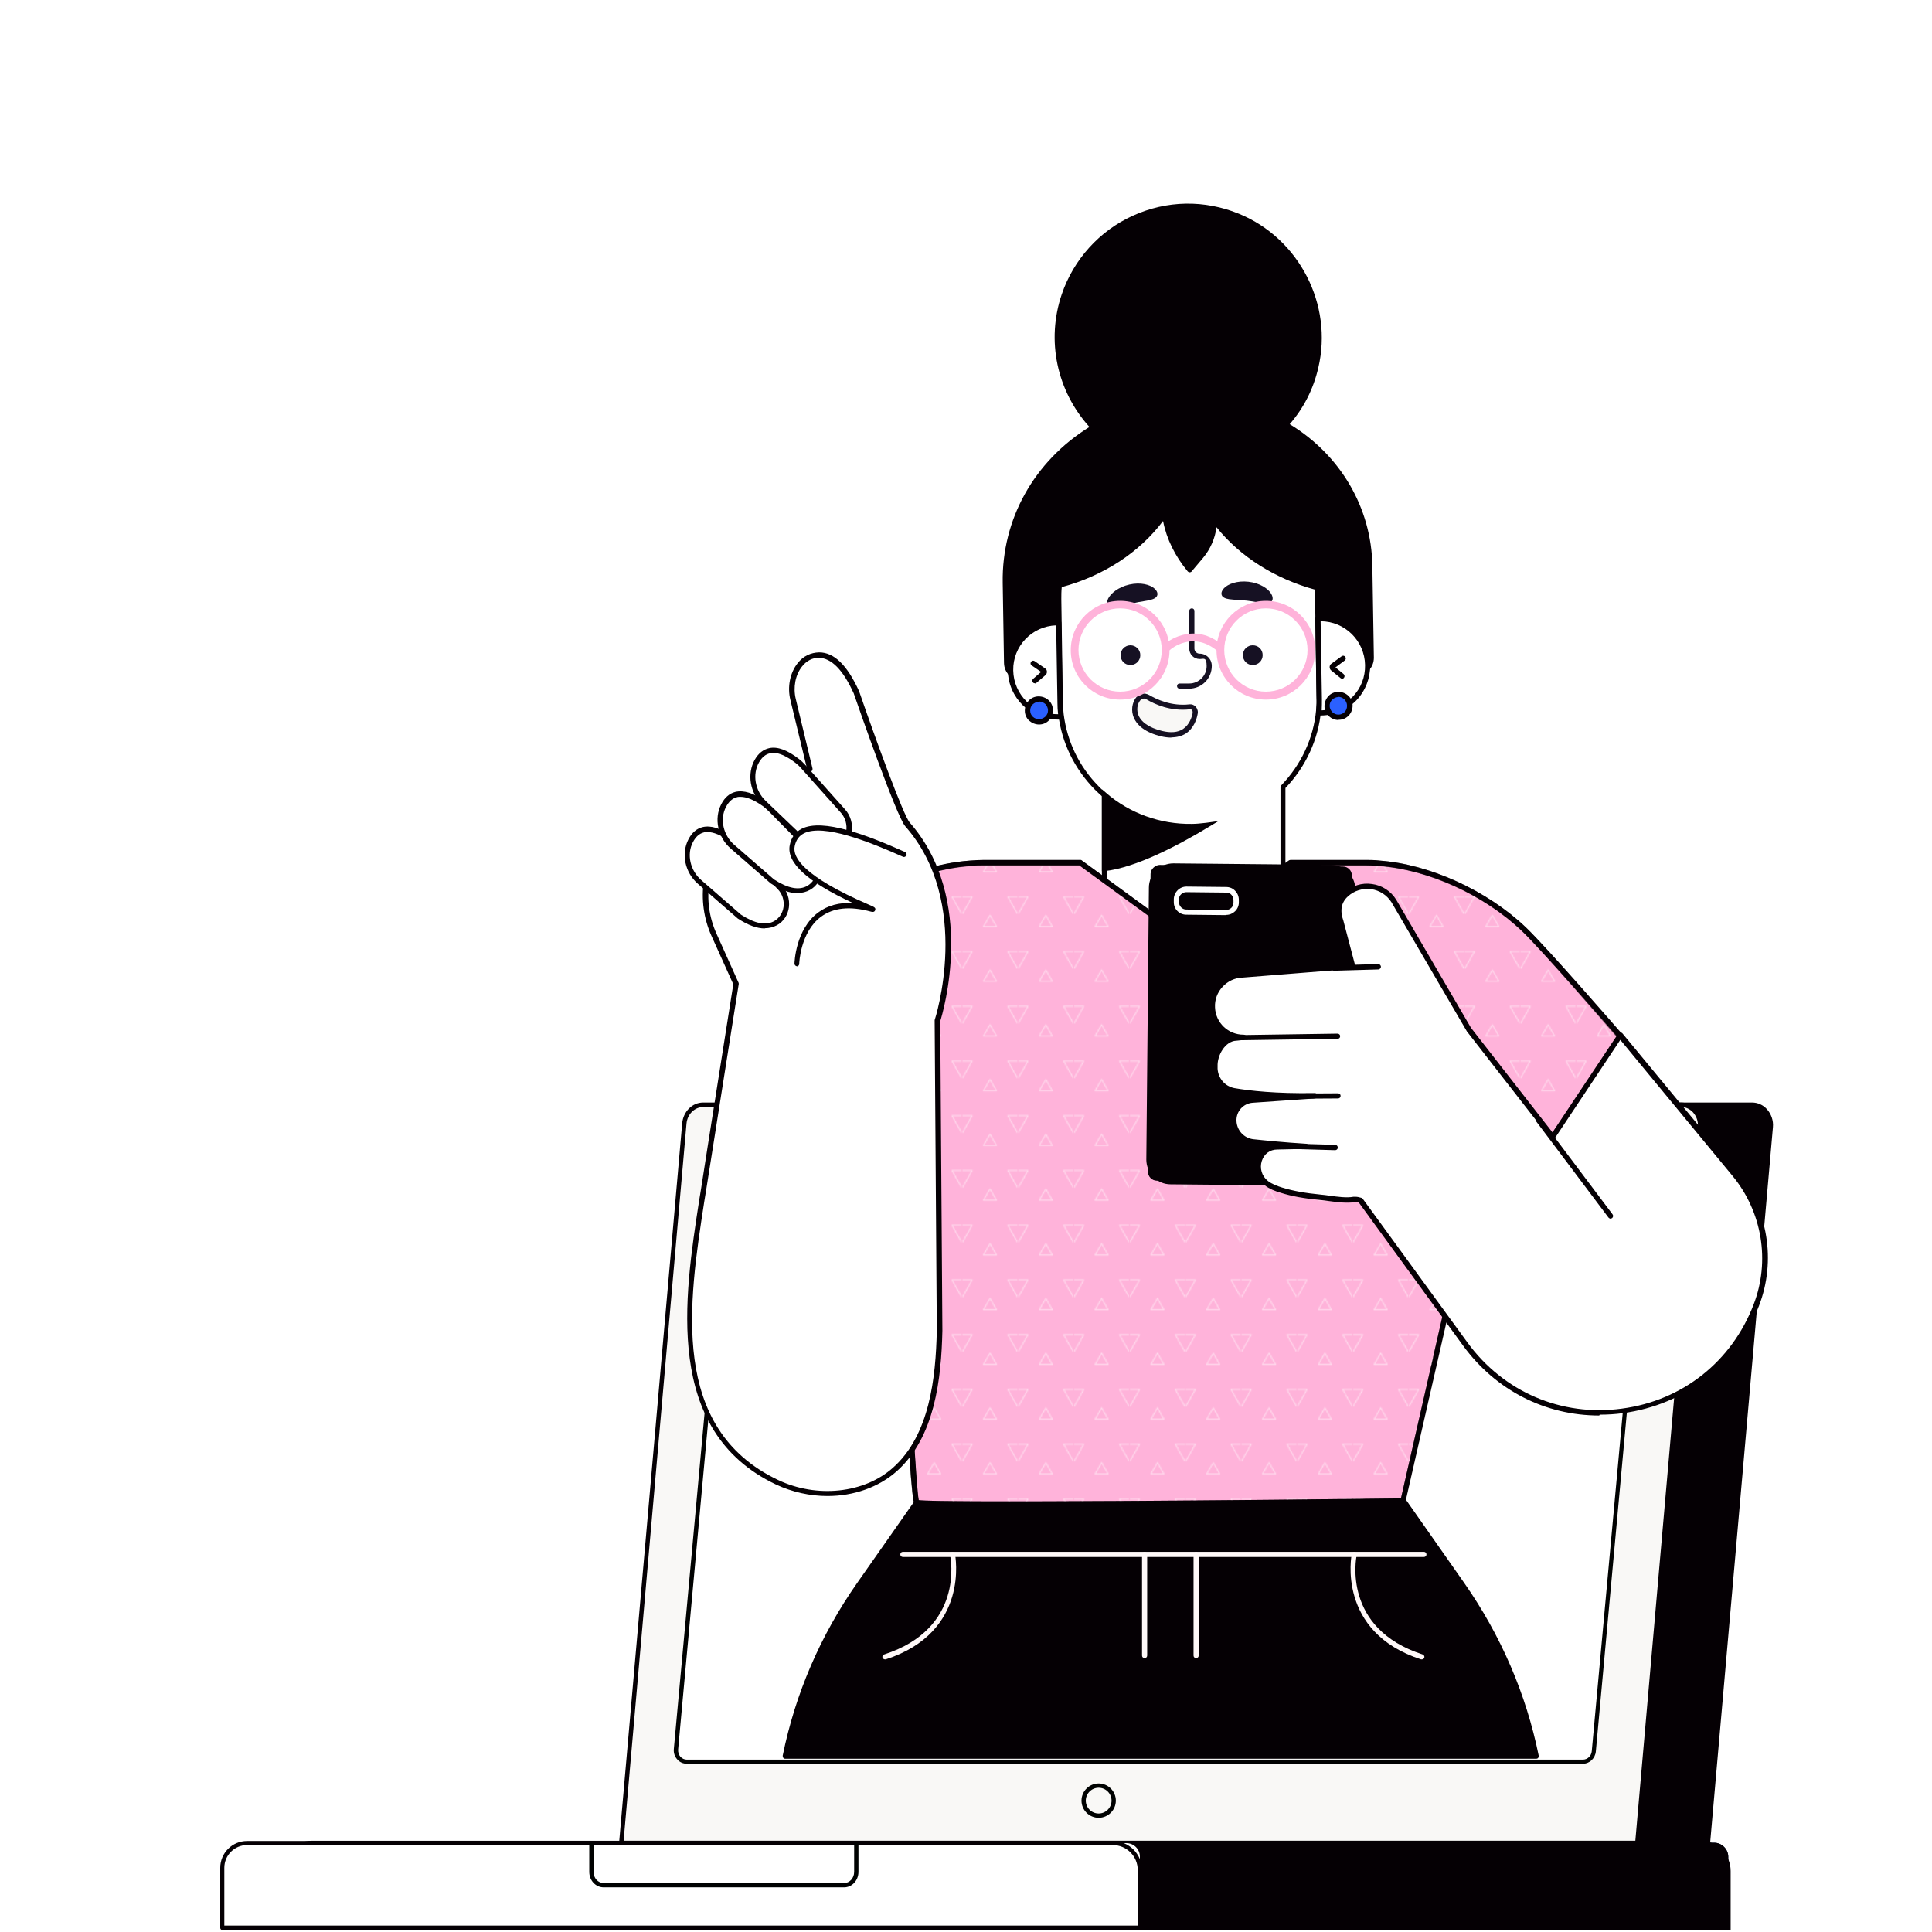 <svg xmlns="http://www.w3.org/2000/svg" xmlns:xlink="http://www.w3.org/1999/xlink" id="OBJECTS" viewBox="0 0 900 900"><defs><style>      .st0 {        fill: #ffb3da;      }      .st1 {        fill: #fff;      }      .st2 {        fill: url(#Unnamed_Pattern_3);      }      .st3 {        fill: #f9c7ef;      }      .st4, .st5 {        fill: none;      }      .st6 {        fill: #f9f8f6;      }      .st7 {        opacity: .5;      }      .st8 {        fill: #fff8f8;      }      .st9 {        fill: #161123;      }      .st10 {        fill: #050004;      }      .st5 {        stroke: #fff;        stroke-linecap: round;        stroke-linejoin: round;      }      .st11 {        fill: #000201;      }      .st12 {        fill: #2b60ff;      }      .st13 {        fill: #243762;      }      .st14 {        fill: #4458ea;      }      .st15 {        fill: #6aede3;      }    </style><pattern id="Unnamed_Pattern_3" data-name="Unnamed Pattern 3" x="0" y="0" width="51.1" height="50.8" patternTransform="translate(-5427.6 -3608.7) scale(.5)" patternUnits="userSpaceOnUse" viewBox="0 0 51.1 50.8"><g><rect class="st4" y="0" width="51.1" height="50.8"></rect><polygon class="st5" points="51.1 45.9 60 45.9 55.6 53.7 51.1 61.4 46.6 53.7 42.2 45.9 51.1 45.9"></polygon><polygon class="st5" points="0 45.9 8.9 45.9 4.5 53.7 0 61.4 -4.5 53.7 -8.9 45.9 0 45.9"></polygon><polygon class="st5" points="51.1 -4.9 60 -4.9 55.6 2.8 51.1 10.6 46.6 2.8 42.2 -4.9 51.1 -4.9"></polygon><g><polygon class="st5" points="0 -4.9 8.9 -4.9 4.5 2.8 0 10.6 -4.5 2.8 -8.9 -4.9 0 -4.9"></polygon><polygon class="st5" points="25.6 22.6 19.5 22.6 22.5 17.4 25.6 12.1 28.6 17.4 31.6 22.6 25.6 22.6"></polygon></g></g></pattern></defs><g><g><g><path class="st10" d="M825,525.1v.4s-30.8,350.5-30.8,350.5l-480.4,8.6,38-361.4c.4-4.9,4.2-8.6,8.8-8.6h455.6c5.2,0,9.2,4.9,8.8,10.5Z"></path><path class="st10" d="M350.9,523.2c.5-5.4,4.7-9.6,9.7-9.6h455.6c2.6,0,5.1,1.1,6.9,3.1,2,2.2,3.1,5.3,2.8,8.4l-30.8,351v.9c0,0-481.3,8.6-481.3,8.6h-1.1s38.2-362.5,38.2-362.5ZM823.9,525.5v-.4c.3-2.6-.6-5.1-2.2-6.9-1.5-1.6-3.4-2.5-5.5-2.5h-455.6c-4,0-7.4,3.3-7.8,7.8l-37.9,360.3,478.4-8.6,30.7-349.7Z"></path></g><g><path class="st6" d="M791.9,525.1v.4s-29.2,332.9-29.2,332.9h-473.3l29.4-335.2c.4-4.9,4.2-8.6,8.8-8.6h455.6c5.2,0,9.2,4.9,8.8,10.5Z"></path><path class="st10" d="M288.7,859.2c-.2-.2-.3-.5-.3-.8l29.4-335.2c.5-5.4,4.7-9.6,9.7-9.6h455.6c2.6,0,5.1,1.1,6.9,3.1,2,2.2,3.1,5.3,2.8,8.4,0,0,0,0,0,0l-29.2,333.3c0,.5-.5.9-1,.9h-473.3c-.3,0-.5-.1-.7-.3ZM790.9,525.5v-.4c.3-2.6-.6-5.1-2.2-6.9-1.5-1.6-3.4-2.5-5.5-2.5h-455.6c-4,0-7.4,3.3-7.8,7.7l-29.3,334.1h471.3l29.1-332Z"></path></g><g><path class="st1" d="M737.4,820.6h-417.5c-3,0-5.3-2.7-5-5.8l24.8-270.9c.2-2.7,2.4-4.8,5-4.8h417.5c3,0,5.3,2.7,5,5.8l-24.8,270.9c-.2,2.7-2.4,4.8-5,4.8Z"></path><path class="st11" d="M315.5,819.6c-1.2-1.3-1.8-3.1-1.6-4.9l24.8-270.9c.3-3.2,2.9-5.7,6-5.7h417.5c1.7,0,3.3.7,4.4,2,1.2,1.3,1.8,3.1,1.6,4.9l-24.8,270.9c-.3,3.2-2.9,5.7-6,5.7h-417.5c-1.7,0-3.3-.7-4.4-2ZM344.8,540.2c-2.1,0-3.9,1.7-4.1,3.9l-24.8,270.9c-.1,1.2.3,2.5,1.1,3.4.8.8,1.8,1.3,2.9,1.3h417.5c2.1,0,3.9-1.7,4.1-3.9l24.8-270.9c.1-1.2-.3-2.5-1.1-3.4-.8-.8-1.8-1.3-2.9-1.3h-417.5Z"></path></g><g><path class="st14" d="M337.5,567.6l427.8,1.2,2.4-24.2c.3-2.8-2.2-5.2-5.4-5.1l-414.5-.3c-7.3-.3-8.2,2.8-8.3,6.9l-1.9,21.7Z"></path><path class="st10" d="M765.3,569.8l-427.8-1.2c-.3,0-.5-.1-.7-.3-.2-.2-.3-.5-.3-.8l1.9-21.6c0-2.2.3-4.4,1.9-6,1.5-1.4,3.9-2,7.4-1.9l414.5.3h0c1.9,0,3.7.8,5,2.1,1.1,1.2,1.6,2.6,1.4,4.1l-2.4,24.2c0,.5-.5.9-1,.9h0ZM762.3,540.4l-414.6-.3c-2.9-.1-4.9.3-6,1.3-1,1-1.3,2.5-1.3,4.6l-1.8,20.6,425.8,1.2,2.3-23.3c0-.9-.2-1.8-.9-2.6-.8-.9-2.1-1.5-3.5-1.5h0Z"></path></g><path class="st11" d="M503.8,838.8c0-4.4,3.6-8,8-8s8,3.6,8,8-3.6,8-8,8-8-3.6-8-8ZM505.8,838.8c0,3.3,2.7,6,6,6s6-2.7,6-6-2.7-6-6-6-6,2.7-6,6Z"></path></g><g><path class="st13" d="M133.1,858.5h672.1v33.4c0,3.3-2.7,6.1-6.1,6.1H139.7c-3.6,0-6.6-3-6.6-6.6v-32.8h0Z" transform="translate(938.2 1756.4) rotate(180)"></path><g><path class="st10" d="M133.1,858.5h672.1v33.4c0,3.3-2.7,6.1-6.1,6.1H139.7c-3.6,0-6.6-3-6.6-6.6v-32.8h0Z" transform="translate(938.2 1756.4) rotate(180)"></path><path class="st10" d="M132.1,870.5c0-7.2,5.8-13,13-13h647c7.8,0,14.1,6.3,14.1,14.1v27.4H132.1v-28.4ZM804.2,871.6c0-6.7-5.4-12.1-12.1-12.1H145.1c-6.1,0-11,4.9-11,11v26.4h670.1v-25.4Z"></path></g><g><path class="st1" d="M103.6,858.5h427.5v33.6c0,3.2-2.6,5.8-5.8,5.8H109.9c-3.5,0-6.3-2.8-6.3-6.3v-33.1h0Z" transform="translate(634.6 1756.5) rotate(180)"></path><path class="st10" d="M102.6,898v-27.9c0-6.9,5.6-12.5,12.5-12.5h403.3c7.5,0,13.6,6.1,13.6,13.6v26.9c0,.5-.4,1-1,1H103.6c-.5,0-1-.4-1-1ZM530,871.1c0-6.4-5.2-11.6-11.6-11.6H115.1c-5.8,0-10.6,4.7-10.6,10.6v26.9h425.5v-25.9Z"></path></g><path class="st11" d="M281.2,879.2h112c3.7,0,6.7-3.2,6.7-7.2v-13.5h-2v13.5c0,2.9-2.1,5.2-4.7,5.2h-112c-2.6,0-4.7-2.3-4.7-5.2v-13.5h-2v13.5c0,4,3,7.2,6.7,7.2Z"></path></g></g><g><g><g><path class="st10" d="M638.2,263.5c-.4-27.9-16-52.2-39.2-65.7,6.6-7.3,11.5-16.4,14-26.8,6.9-28.9-8.6-59.1-36.1-70.4-32.9-13.5-69.8,3.7-81,36.8-7.5,22.2-1.5,45.8,13.6,61.7-25.1,15-41.6,41.9-41.1,72.4l.6,37.4c0,3.9,3.2,6.9,7.1,6.9l155.9-2.4c3.9,0,6.9-3.2,6.9-7.1l-.7-42.8Z"></path><path class="st10" d="M475.9,317c-4.5,0-8.1-3.6-8.2-8.1l-.6-37.4c-.5-29.6,14.6-56.6,40.4-72.6-15.2-16.8-20.2-40.3-12.9-61.8,5.5-16.2,17.6-29.6,33.1-36.6,15.8-7.2,33.4-7.5,49.5-.9,28,11.5,43.9,42.3,36.9,71.8-2.3,9.9-6.8,18.7-13.3,26.2,23.7,14.4,38.1,39,38.5,66l.7,42.8c0,2.2-.8,4.3-2.3,5.8-1.5,1.6-3.6,2.5-5.8,2.5l-155.9,2.4s0,0-.1,0ZM553.6,97.2c-8.4,0-16.8,1.8-24.7,5.4-15.2,6.9-26.5,19.4-31.8,35.2-7.2,21.1-2,44.3,13.4,60.4.3.3.4.6.3,1s-.3.7-.6.9c-25.8,15.5-41,42.1-40.5,71.3l.6,37.4c0,3.2,2.6,5.6,5.9,5.7l155.9-2.4c1.5,0,3-.6,4.1-1.8,1.1-1.1,1.7-2.6,1.6-4.1l-.7-42.8c-.4-26.6-14.8-50.8-38.5-64.7-.3-.2-.5-.5-.6-.9,0-.4,0-.7.3-1,6.7-7.5,11.4-16.3,13.7-26.3,6.7-28.3-8.5-57.9-35.4-69-7.4-3-15.1-4.6-22.8-4.6Z"></path></g><g><g><g><path class="st1" d="M614.5,324.5l-.6-37.1-.2-10.4c0-1.2,0-2.3-.2-3.4-20.4-5.4-37.2-16.8-48-31.4-.2,6.1-2.2,11.9-6.2,16.6l-5.4,6.4c-6.6-7.9-10.5-17-11.8-25.8-10.6,15.4-27.9,27.4-49,32.9-.2,2.2-.3,4.4-.3,6.6l.2,10.4.6,37.1c0,2.1.2,4.2.4,6.3,1.6,13.3,7.7,25.2,16.6,34.3,1.2,1.2,2.4,2.3,3.6,3.4v85.3h83.2v-88.9c9.2-9.5,15.3-22,16.6-35.9.2-2.1.3-4.2.3-6.3Z"></path><path class="st10" d="M597.7,456.8h-83.2c-.7,0-1.2-.5-1.2-1.2v-84.7c-1.2-1.1-2.3-2.1-3.3-3.1-9.5-9.7-15.4-21.8-17-35-.3-2.2-.4-4.4-.5-6.5l-.7-47.4c0-2.2,0-4.4.3-6.7,0-.5.4-.9.9-1.1,20.5-5.4,37.6-16.9,48.3-32.4.3-.4.8-.6,1.3-.5.5.1.9.5.9,1,1.2,8.5,4.8,16.8,10.6,24.1l4.4-5.3c3.6-4.3,5.7-9.8,5.9-15.9,0-.5.4-1,.9-1.1.5-.2,1,0,1.3.4,10.8,14.7,27.6,25.7,47.3,31,.5.1.9.6.9,1.1,0,1.2.1,2.3.2,3.5l.7,47.4c0,2.1,0,4.3-.3,6.5-1.2,13.5-7.1,26.3-16.6,36.2v88.4c0,.7-.5,1.2-1.2,1.2ZM515.7,454.4h80.8v-87.7c0-.3.1-.6.3-.8,9.3-9.6,15.1-22,16.3-35.1.2-2.1.3-4.2.2-6.2h0l-.7-47.4c0-.8,0-1.7,0-2.5-18.8-5.2-34.9-15.4-45.9-29.1-.7,5.3-2.9,10.2-6.2,14.2l-5.4,6.4c-.2.3-.6.4-.9.4h0c-.4,0-.7-.2-.9-.4-5.9-7.1-9.9-15.2-11.5-23.5-11,14.6-27.6,25.5-47.2,30.8-.2,1.9-.2,3.8-.2,5.6l.7,47.4c0,2,.2,4.1.4,6.2,1.6,12.7,7.2,24.4,16.3,33.6,1,1.1,2.2,2.1,3.5,3.3.3.2.4.6.4.9v84Z"></path></g><g><g><path class="st1" d="M492.4,290.1h.8s.6,37.5.6,37.5c0,2.2.2,4.3.4,6.4h-1.2c-12.1.2-22.1-9.5-22.3-21.6-.2-12.1,9.5-22.1,21.6-22.3Z"></path><path class="st10" d="M492.7,335.2c-12.6,0-23-10.2-23.2-22.8-.2-12.8,10-23.3,22.8-23.5h.8c.4,0,.6.1.9.3.2.2.4.5.4.9l.6,37.5c0,2,.2,4.1.4,6.3,0,.3,0,.7-.3.9-.2.3-.6.4-.9.4h-1.2c-.1,0-.2,0-.4,0ZM492,291.3c-11.3.4-20.2,9.7-20,21,.2,11.3,9.4,20.4,20.7,20.4h.2c-.2-1.8-.3-3.5-.3-5.2l-.6-36.3Z"></path></g><g><path class="st1" d="M614,288.2h.8c12.1-.2,22.1,9.5,22.3,21.6.2,12.1-9.5,22.1-21.6,22.3h-1.2c.2-2.1.3-4.2.2-6.4l-.6-37.5Z"></path><path class="st10" d="M614.3,333.3c-.3,0-.7-.1-.9-.4-.2-.3-.4-.6-.3-.9.2-2.1.3-4.3.2-6.3l-.6-37.5c0-.7.5-1.2,1.2-1.2h.8c.1,0,.2,0,.4,0,12.6,0,23,10.2,23.2,22.8,0,6.2-2.2,12-6.5,16.5-4.3,4.4-10.1,6.9-16.3,7h-1.2s0,0,0,0ZM615.2,289.4l.6,36.3c0,1.7,0,3.4-.1,5.2,5.5-.1,10.6-2.4,14.4-6.3,3.9-4,5.9-9.2,5.8-14.8-.2-11.3-9.4-20.4-20.7-20.4Z"></path></g><g><path class="st10" d="M514.5,370.4v34.3c14.8-1.6,35.2-12.7,47.5-20.1-2.3.3-4.5.5-6.9.6-15.5.2-29.7-5.4-40.6-14.7Z"></path><path class="st10" d="M513.3,406v-38.3l2,1.7c11,9.5,25.2,14.6,39.8,14.4,2,0,4.1-.2,6.7-.5l5.8-.8-5,3c-13.9,8.4-33.5,18.7-48,20.3h-1.3ZM515.7,372.9v30.3c12.8-1.8,29.6-10.5,40.9-17-.5,0-1,0-1.5,0-14.3.2-28.2-4.5-39.4-13.4Z"></path></g></g><g><path class="st10" d="M625.2,316.1c-.3,0-.5,0-.8-.3l-4.3-3.5c-.5-.4-.7-1-.7-1.6,0-.6.3-1.2.8-1.5l4.8-3.5c.5-.4,1.3-.3,1.7.3.4.5.3,1.3-.3,1.7l-4.3,3.2,3.8,3.1c.5.4.6,1.2.2,1.7-.2.3-.6.5-.9.5Z"></path><path class="st10" d="M482.1,318.3c-.3,0-.7-.1-.9-.4-.4-.5-.4-1.3.1-1.7l3.7-3.2-4.4-3c-.6-.4-.7-1.1-.3-1.7.4-.6,1.1-.7,1.7-.3l4.9,3.4c.5.3.8.9.8,1.5,0,.6-.2,1.2-.7,1.6l-4.2,3.6c-.2.2-.5.3-.8.3ZM485.5,313.3h0,0Z"></path></g><g><path class="st9" d="M531.2,305.2c0,2.5-2,4.6-4.6,4.6s-4.6-2-4.6-4.6,2.1-4.6,4.6-4.6,4.6,2,4.6,4.6Z"></path><path class="st9" d="M588.2,305.2c0,2.5-2,4.6-4.6,4.6s-4.6-2-4.6-4.6,2-4.6,4.6-4.6,4.6,2,4.6,4.6Z"></path><path class="st9" d="M538.2,278.5c-1.3.9-3.2,1.2-5,1.5-1.8.3-3.7.6-5.3,1-1.6.4-3.4.8-5.2,1.3-1.8.5-3.6,1.1-5.2.8-1.5-.3-2.4-1.8-1.3-4.2,1.1-2.3,4.6-5.4,9.9-6.6,5.3-1.2,9.7.1,11.6,1.8,2,1.7,1.8,3.5.5,4.4Z"></path><path class="st9" d="M570.2,278.4c1.4.8,3.3.8,5.2,1,1.9.1,3.7.3,5.4.4,1.6.2,3.5.5,5.3.8,1.8.3,3.7.7,5.2.2,1.5-.4,2.2-2.1.8-4.3-1.3-2.2-5.1-4.9-10.5-5.5-5.4-.6-9.6,1.1-11.4,3-1.8,1.9-1.4,3.7,0,4.4Z"></path><path class="st9" d="M554,320.8h-4.5c-.7,0-1.2-.5-1.2-1.2s.5-1.2,1.2-1.2h4.5c4.5,0,8.1-3.7,8.1-8.1s-1.5-3.3-3.2-3.3c-2.8,0-4.9-2.2-4.9-4.9v-17.5c0-.7.5-1.2,1.2-1.2s1.2.5,1.2,1.2v17.5c0,1.3,1.1,2.4,2.4,2.4,3.2,0,5.7,2.5,5.7,5.7,0,5.9-4.7,10.6-10.6,10.6Z"></path><g><path class="st6" d="M532.1,324.3c-.6.2-1.2.5-1.7,1h0c-1.3,1.5-2.4,4.3-1.4,7.6,1.3,4.1,5.6,7.3,12.1,8.8,12.1,2.9,15-5.5,15.7-9.3.2-.8,0-1.8-.7-2.4-.3-.3-.9-.8-1.7-.7-8.9,1.1-16.1-2.3-19.6-4.5-.9-.5-1.9-.7-2.7-.5Z"></path><path class="st9" d="M545.7,343.6c-1.5,0-3.2-.2-4.9-.6-7-1.7-11.6-5.1-13-9.7-1.1-3.7.2-7,1.7-8.7.6-.7,1.4-1.2,2.3-1.4h0c1.2-.3,2.5,0,3.6.6,3.4,2,10.3,5.3,18.8,4.3,1-.1,2.1.3,2.8,1.1.8.9,1.2,2.2.9,3.4-.4,2.3-1.7,6.6-5.5,9.1-1.9,1.2-4.2,1.8-6.8,1.8ZM532.4,325.5h0c-.4,0-.8.3-1.1.6-1.1,1.2-2,3.6-1.2,6.4,1.1,3.7,5.1,6.5,11.2,8,4.1,1,7.4.7,9.8-.9,3-2,4.1-5.5,4.5-7.5,0-.5,0-1-.4-1.4-.2-.2-.4-.4-.7-.3-9.3,1.1-16.7-2.4-20.4-4.6-.6-.4-1.2-.5-1.8-.3Z"></path></g><path class="st0" d="M589.7,325.9c-12.7,0-23-10.3-23-23s10.3-23,23-23,23,10.3,23,23-10.3,23-23,23ZM589.7,283.4c-10.7,0-19.4,8.7-19.4,19.4s8.7,19.4,19.4,19.4,19.4-8.7,19.4-19.4-8.7-19.4-19.4-19.4Z"></path><path class="st0" d="M567.5,303.1c-.4,0-.8-.1-1.1-.4-11.1-8.7-20.9-.4-21.3,0-.8.7-1.9.6-2.6-.2-.7-.8-.6-1.9.2-2.6.1-.1,12.4-10.7,26,0,.8.6.9,1.8.3,2.6-.4.5-.9.7-1.4.7Z"></path><path class="st0" d="M521.8,325.9c-12.7,0-23-10.3-23-23s10.3-23,23-23,23,10.3,23,23-10.3,23-23,23ZM521.8,283.4c-10.7,0-19.4,8.7-19.4,19.4s8.7,19.4,19.4,19.4,19.4-8.7,19.4-19.4-8.7-19.4-19.4-19.4Z"></path></g></g><g><g><path class="st12" d="M618.2,328.9c0,2.9,2.5,5.3,5.4,5.2,2.9,0,5.3-2.5,5.2-5.4,0-2.9-2.5-5.3-5.4-5.2-2.9,0-5.3,2.5-5.2,5.4Z"></path><path class="st10" d="M623.5,335.4c-1.7,0-3.3-.7-4.5-1.8-1.3-1.2-2-2.8-2-4.6,0-1.7.6-3.4,1.8-4.7,1.2-1.3,2.9-2,4.6-2,1.8,0,3.4.6,4.7,1.8,1.3,1.2,2,2.9,2,4.6,0,3.6-2.8,6.6-6.4,6.6,0,0,0,0-.1,0ZM623.5,324.7s0,0,0,0c-1.1,0-2.1.5-2.9,1.2-.8.8-1.2,1.8-1.2,2.9,0,1.1.5,2.1,1.2,2.9.8.8,1.9,1.2,2.9,1.2,2.3,0,4.1-1.9,4-4.2,0-1.1-.5-2.1-1.2-2.9-.8-.7-1.8-1.2-2.9-1.2Z"></path></g><g><path class="st12" d="M478.7,331.1c0,2.9,2.5,5.3,5.4,5.2,2.9,0,5.3-2.5,5.2-5.4,0-2.9-2.5-5.3-5.4-5.2-2.9,0-5.3,2.5-5.2,5.4Z"></path><path class="st10" d="M484,337.5c-1.7,0-3.3-.7-4.6-1.8-1.3-1.2-2-2.9-2-4.6,0-1.7.6-3.4,1.8-4.7,1.2-1.3,2.9-2,4.6-2,1.7,0,3.4.6,4.7,1.8,1.3,1.2,2,2.9,2,4.6,0,1.7-.6,3.4-1.8,4.7-1.2,1.3-2.9,2-4.6,2,0,0,0,0-.1,0ZM484,326.9s0,0,0,0c-1.1,0-2.1.5-2.9,1.2-.8.8-1.2,1.8-1.2,2.9,0,2.3,1.9,4.1,4.2,4,1.1,0,2.1-.5,2.9-1.2.8-.8,1.2-1.8,1.2-2.9,0-1.1-.5-2.1-1.2-2.9-.8-.7-1.8-1.2-2.9-1.2Z"></path></g></g></g></g><g><g><path class="st10" d="M681.2,738l-14.9-21.2-14.2-20.3-10.2-14.6-100.2-.4-101.9.4-10.2,14.6-14.2,20.3-14.9,21.2c-17.1,24.4-28.7,51.6-34.5,80.1h349.9c-5.8-28.4-17.4-55.7-34.5-80.1Z"></path><path class="st10" d="M715.7,819.3h-349.9c-.4,0-.7-.2-.9-.4-.2-.3-.3-.7-.3-1,5.9-29,17.6-56.1,34.7-80.5l39.3-56.1c.2-.3.6-.5,1-.5l101.9-.4,100.3.4c.4,0,.8.2,1,.5l39.3,56.1c17.1,24.5,28.8,51.6,34.7,80.5,0,.4,0,.7-.3,1-.2.3-.6.4-.9.4ZM367.4,816.9h346.9c-5.9-28.1-17.3-54.4-34-78.1h0l-39-55.6-99.6-.4-101.3.4-39,55.6c-16.7,23.8-28.1,50.1-34,78.1Z"></path></g><g><path class="st8" d="M663.3,725.3h-242.7c-.7,0-1.2-.5-1.2-1.2s.5-1.2,1.2-1.2h242.7c.7,0,1.2.5,1.2,1.2s-.5,1.2-1.2,1.2Z"></path><path class="st8" d="M533.2,772.4c-.7,0-1.2-.5-1.2-1.2v-47c0-.7.5-1.2,1.2-1.2s1.2.5,1.2,1.2v47c0,.7-.5,1.2-1.2,1.2Z"></path><path class="st8" d="M557.2,772.4c-.7,0-1.2-.5-1.2-1.2v-47c0-.7.5-1.2,1.2-1.2s1.2.5,1.2,1.2v47c0,.7-.5,1.2-1.2,1.2Z"></path><path class="st8" d="M412.3,773c-.5,0-1-.3-1.2-.8-.2-.6.1-1.3.8-1.5,37.4-12.1,31-44.8,30.7-46.2-.1-.7.3-1.3.9-1.4.7-.1,1.3.3,1.4.9,0,.4,7.2,36.2-32.3,49-.1,0-.3,0-.4,0Z"></path><path class="st8" d="M662.4,773c-.1,0-.2,0-.4,0-39.5-12.8-32.4-48.7-32.3-49,.1-.7.8-1.1,1.4-.9.7.1,1.1.8.9,1.4-.3,1.4-6.7,34.1,30.7,46.2.6.2,1,.9.8,1.5-.2.5-.6.8-1.2.8Z"></path></g></g><g><g><path class="st0" d="M420.7,600.4c-3.4-5.9-8.3-14.3-11.8-20.2l-68.1-57.7,39.7-74.1c14.3-26.7,41.3-44,71.5-46.2,2.2-.2,4.4-.3,6.6-.3h44.7l47.7,34.8,50.3-34.8h34.8c2.2,0,4.4,0,6.6.3,24,1.8,50.1,14.4,67.2,30.7,10.3,9.8,45.3,50.2,45.3,50.2l-78.5,115.1-23,101.1s-223.6,2.6-226.8.5c-1.5-1-6.2-99.3-6.2-99.3Z"></path><path class="st10" d="M478.4,701.8c-29.7,0-51.1-.3-52.2-1-.7-.4-2-1.3-6.8-100l-11.5-19.8-67.9-57.6c-.4-.4-.6-1-.3-1.5l39.7-74.1c14.5-27.1,41.6-44.6,72.4-46.9,2.4-.2,4.6-.3,6.7-.3h44.7c.3,0,.5,0,.7.2l47,34.3,49.6-34.3c.2-.1.4-.2.7-.2h34.8c2.1,0,4.3,0,6.7.3,23.3,1.7,50,13.9,68,31,10.3,9.8,45.1,49.9,45.4,50.3.4.4.4,1,0,1.5l-78.4,114.9-23,100.8c-.1.5-.6.9-1.2.9-34.3.4-119.4,1.3-175.3,1.3ZM427.8,698.8c9.1,1.4,163.9,0,224.8-.8l22.8-100.1c0-.1,0-.3.2-.4l78-114.3c-4.7-5.4-35.2-40.5-44.6-49.5-17.6-16.8-43.7-28.7-66.5-30.3-2.3-.2-4.5-.3-6.5-.3h-34.4l-50,34.6c-.4.3-1,.3-1.4,0l-47.4-34.6h-44.3c-2.1,0-4.2,0-6.5.3-30,2.2-56.4,19.3-70.5,45.6l-39.2,73.3,67.4,57.1c.1,0,.2.2.3.3l11.8,20.2c0,.2.2.4.2.6,1.8,36.9,4.8,92.5,6,98.4Z"></path></g><g class="st7"><path class="st2" d="M420.7,600.4c-3.4-5.9-8.3-14.3-11.8-20.2l-68.1-57.7,39.7-74.1c14.3-26.7,41.3-44,71.5-46.2,2.2-.2,4.4-.3,6.6-.3h44.7l47.7,34.8,50.3-34.8h34.8c2.2,0,4.4,0,6.6.3,24,1.8,50.1,14.4,67.2,30.7,10.3,9.8,46,51.5,46,51.5l-79.2,113.8-23,101.1s-223.6,2.6-226.8.5c-1.7-1.1-6.2-99.3-6.2-99.3Z"></path><path class="st10" d="M478.4,701.8c-29.7,0-51.1-.3-52.2-1-.7-.4-2.2-1.5-6.8-100l-11.5-19.8-67.9-57.6c-.4-.4-.6-1-.3-1.5l39.7-74.1c14.5-27.1,41.6-44.6,72.4-46.9,2.4-.2,4.6-.3,6.7-.3h44.7c.3,0,.5,0,.7.2l47,34.3,49.6-34.3c.2-.1.4-.2.7-.2h34.8c2.1,0,4.3,0,6.7.3,23.3,1.7,50,13.9,68,31,10.3,9.8,44.6,49.9,46.1,51.6.4.4.4,1,0,1.5l-79,113.6-23,100.8c-.1.5-.6.9-1.2.9-34.3.4-119.4,1.3-175.3,1.3ZM427.8,698.8c8.9,1.4,163.9,0,224.9-.8l22.8-100.1c0-.2,0-.3.2-.4l78.6-113c-4.8-5.6-35.8-41.7-45.3-50.7-17.6-16.8-43.7-28.7-66.5-30.3-2.3-.2-4.5-.3-6.5-.3h-34.4l-50,34.6c-.4.3-1,.3-1.4,0l-47.4-34.6h-44.3c-2.1,0-4.2,0-6.5.3-30,2.2-56.4,19.3-70.5,45.6l-39.2,73.3,67.4,57.1c.1,0,.2.2.3.3l11.8,20.2c0,.2.2.4.2.6,1.7,37,4.7,92.6,6,98.4Z"></path></g></g><g><g><g><rect class="st10" x="509.2" y="430.4" width="147.1" height="93.8" rx="4.2" ry="4.2" transform="translate(99.9 1055.4) rotate(-89.5)"></rect><path class="st10" d="M618.8,552.4h-.1l-73.4-.7c-3,0-5.9-1.2-8-3.4-2.1-2.2-3.3-5.1-3.3-8.1l1.2-126.7c0-6.3,5.2-11.3,11.4-11.3h.1l73.4.7c3,0,5.9,1.2,8,3.4,2.1,2.2,3.3,5.1,3.3,8.1l-1.2,126.7c0,6.3-5.2,11.3-11.4,11.3ZM618.7,550h0c4.9,0,8.9-4,9-8.9l1.2-126.7c0-2.4-.9-4.7-2.6-6.4-1.7-1.7-3.9-2.7-6.3-2.7l-73.4-.7c-4.9,0-9,3.9-9.1,8.9l-1.2,126.7c0,2.4.9,4.7,2.6,6.4,1.7,1.7,3.9,2.7,6.3,2.7l73.4.7Z"></path></g><path class="st1" d="M571.1,426.3h0l-18.5-.2c-3.3,0-5.9-2.7-5.8-6v-1.2c0-1.6.7-3.1,1.8-4.2,1.1-1.1,2.6-1.7,4.1-1.7h0l18.5.2c1.6,0,3.1.6,4.2,1.8,1.1,1.1,1.7,2.6,1.7,4.2v1.2c0,3.2-2.7,5.8-5.9,5.8ZM552.6,415.6c-.9,0-1.8.4-2.4,1-.7.6-1,1.5-1,2.4v1.2c0,1.9,1.5,3.5,3.4,3.5l18.5.2h0c2,0,3.5-1.5,3.5-3.4v-1.2c0-.9-.3-1.8-1-2.5-.6-.7-1.5-1-2.4-1l-18.5-.2h0Z"></path></g><g><path class="st1" d="M808.1,547.2l-53.4-64.6-31.5,47.4-38.8-49.9h0s-35.1-60.1-35.1-60.1c-4.9-7.7-15.5-9.2-22.3-3-3.7,3.4-4.1,7.9-2.4,12.6l5.5,20.8-51.4,4.1c-8,.3-14.3,7.1-13.9,15.2.3,7.8,6.8,13.9,14.6,13.8l-3.6.4c-5.8.3-10,7.3-9.8,13.1v1.2c.3,5.1,4,9.3,8.9,10.2,7.3,1.3,19.4,2.6,37.6,2.3l-29,2c-5.1.4-9,4.7-8.8,9.8.2,5,4,9.1,9,9.7,6.1.7,14.9,1.5,24.6,2.1l-13.3.3c-8.9.2-11.8,11.5-5.1,16.8,2,1.6,4.5,2.5,7,3.3,6,1.8,12.2,2.7,18.4,3.3,4.7.4,10.9,1.8,15.6,1,.9-.2,1.9,0,3,.4l48.8,67c36.3,49.8,113.4,39.6,135.4-17.9h0c7.9-20.7,4.1-44-10-61.1Z"></path><path class="st10" d="M745,659.4c-25.1,0-48.2-11.7-63.4-32.5l-48.6-66.7c-.8-.2-1.4-.3-2-.2-3.6.6-8,0-11.9-.5-1.4-.2-2.8-.4-4-.5-7.4-.7-13.3-1.7-18.6-3.4-2.4-.7-5.1-1.7-7.4-3.5-3.7-2.9-5.1-7.6-3.6-12,1-2.9,3-5,5.6-6.1-2.9-.3-5.4-.5-7.5-.8-5.5-.6-9.8-5.3-10-10.8-.2-5.8,4.1-10.6,9.9-11l4.2-.3c-5.5-.5-9.7-1-12.9-1.6-5.6-1-9.6-5.6-9.9-11.3v-1.2c-.3-5.4,3-11.8,8-13.8-5.3-2.3-9-7.5-9.3-13.7-.2-4.2,1.3-8.3,4.1-11.4,2.9-3.1,6.8-4.9,11-5.1l49.9-4-5.1-19.4c-2-5.5-1-10.3,2.8-13.8,3.5-3.2,8.1-4.7,12.8-4,4.7.6,8.8,3.3,11.3,7.3l34.9,59.8s0,0,.1.1l37.8,48.5,30.6-46c.2-.3.6-.5,1-.5.4,0,.8.1,1,.4l53.4,64.6c14.4,17.4,18.3,41.3,10.2,62.3-10.5,27.5-34.2,46.1-63.4,50-3.6.5-7.2.7-10.8.7ZM631.5,557.5c.8,0,1.7.2,2.7.5.2,0,.4.2.6.4l48.8,67c16.8,23,43.7,34.6,71.9,30.8,28.2-3.7,51.2-21.9,61.4-48.5,7.8-20.2,4-43.2-9.8-59.9h0l-52.3-63.4-30.6,46c-.2.3-.6.5-1,.5-.4,0-.8-.2-1-.5l-38.6-49.6c-.1,0-.2-.2-.3-.4l-35.1-60.1c-2.1-3.3-5.6-5.6-9.5-6.1-3.9-.5-7.9.7-10.8,3.4-3.1,2.8-3.8,6.6-2.1,11.3l5.5,20.9c0,.3,0,.7-.2,1-.2.3-.5.5-.9.5l-51.4,4.1c-3.6.1-6.9,1.7-9.3,4.3-2.4,2.6-3.7,6-3.5,9.6.3,7.1,6.1,12.7,13.3,12.7s0,0,.1,0c.6,0,1.2.5,1.2,1.1,0,.6-.4,1.2-1.1,1.3l-3.6.4c-5.1.2-8.9,6.7-8.7,11.9v1.2c.3,4.5,3.5,8.2,7.9,9,7,1.2,19.1,2.6,37.4,2.3.6,0,1.2.5,1.2,1.2,0,.7-.5,1.2-1.1,1.3l-29,2c-4.4.3-7.8,4-7.6,8.5.2,4.4,3.5,8,7.9,8.5,5.7.6,14.6,1.5,24.5,2.1.7,0,1.2.6,1.1,1.2,0,.7-.5,1.2-1.2,1.2l-13.3.3c-3.4,0-6.1,2-7.2,5.3-1.1,3.4,0,7.1,2.8,9.3,1.9,1.5,4.4,2.4,6.6,3.1,5.2,1.6,10.9,2.6,18.1,3.3,1.3.1,2.7.3,4.1.5,3.7.5,7.9,1.1,11.1.5.3,0,.6,0,.9,0Z"></path></g><g><line class="st3" x1="623.1" y1="482.7" x2="576.2" y2="483.4"></line><path class="st10" d="M576.2,484.6c-.7,0-1.2-.5-1.2-1.2,0-.7.5-1.2,1.2-1.2l46.9-.7c.6,0,1.2.5,1.2,1.2,0,.7-.5,1.2-1.2,1.2l-46.9.7h0Z"></path></g><g><line class="st3" x1="623.3" y1="510.6" x2="587.6" y2="510.7"></line><path class="st10" d="M587.6,511.9c-.7,0-1.2-.5-1.2-1.2,0-.7.5-1.2,1.2-1.2l35.7-.2h0c.7,0,1.2.5,1.2,1.2,0,.7-.5,1.2-1.2,1.2l-35.7.2h0Z"></path></g><g><line class="st3" x1="621.9" y1="534.6" x2="594.2" y2="533.8"></line><path class="st10" d="M621.9,535.8h0l-27.6-.8c-.7,0-1.2-.6-1.2-1.3,0-.7.6-1.2,1.3-1.2l27.6.8c.7,0,1.2.6,1.2,1.3,0,.7-.6,1.2-1.2,1.2Z"></path></g><g><line class="st15" x1="716.7" y1="521.8" x2="750.3" y2="566.5"></line><path class="st10" d="M750.3,567.7c-.4,0-.7-.2-1-.5l-33.6-44.7c-.4-.5-.3-1.3.2-1.7.5-.4,1.3-.3,1.7.2l33.6,44.7c.4.5.3,1.3-.2,1.7-.2.2-.5.2-.7.2Z"></path></g><g><line class="st3" x1="642.1" y1="450.4" x2="621.5" y2="451"></line><path class="st10" d="M621.5,452.2c-.7,0-1.2-.5-1.2-1.2,0-.7.5-1.2,1.2-1.3l20.5-.6c.7,0,1.2.5,1.3,1.2,0,.7-.5,1.2-1.2,1.3l-20.5.6h0Z"></path></g></g><g><g><path class="st1" d="M436.7,475.5s18.3-54.8-13.9-91.5c-4-4.6-23.7-61.5-23.7-61.5-5.6-12.4-11.4-17.3-17.5-17.4-8.8-.1-14.6,10.5-12.2,20.7l7.8,32.4c-15.2,6-46.1,39.8-48.1,52.1-1.3,8.3-.3,17,3.4,25.1l10.3,22.9s-12.7,80.4-15.1,95.5c-7.2,47.1-19.4,111.1,34.2,136.6,17.6,8.4,40.4,7.1,54.9-5.9,17.5-15.6,20.3-42.6,20.9-64.6l-1-144.4Z"></path><path class="st10" d="M385.5,696.9c-8.1,0-16.4-1.8-24.1-5.4-52.3-24.9-42.7-87-35.7-132.3l.9-5.5c2.2-14.5,14.1-89.3,15-95.2l-10.2-22.6c-3.6-8.1-4.8-17-3.5-25.8,2-12.5,32.2-45.6,47.9-52.6l-7.6-31.4c-1.5-6.1-.2-12.7,3.4-17.2,2.6-3.3,6.1-4.9,10-5,7,0,13.1,6,18.6,18.1,7.9,22.9,20.7,58,23.6,61.2,31.3,35.6,15.4,88.8,14.2,92.5l1,144.2c-.5,22.2-3.4,49.6-21.3,65.5-8.5,7.5-20.1,11.5-32.2,11.5ZM381.5,306.4c-3,0-5.8,1.4-7.9,4.1-3.1,3.9-4.2,9.7-2.9,15.1l7.8,32.4c.1.6-.2,1.2-.7,1.4-14.5,5.8-45.5,39.2-47.3,51.2-1.3,8.3-.2,16.7,3.3,24.4l10.3,22.9c0,.2.1.5,0,.7-.1.8-12.8,80.6-15.1,95.5l-.9,5.5c-7.3,47.1-16.3,105.7,34.3,129.8,18.1,8.6,40.2,6.3,53.6-5.7,17.2-15.3,19.9-42.1,20.4-63.7l-1-144.4c0-.1,0-.3,0-.4.2-.5,17.7-54.6-13.7-90.3-4.1-4.6-22-56.1-24-61.9-5-11-10.4-16.5-16.4-16.6,0,0,0,0-.1,0Z"></path></g><g><g><path class="st1" d="M340.5,390.8c1.2.8,2.2,1.8,3.2,2.8l19.3,19.6c4.8,4.9,4.2,13.3-1.6,16.7-4.1,2.4-9.4,1.9-17-3l-18.5-16.1c-5.5-4.8-7.5-12.7-4.2-19.2,2.7-5.2,8-8.4,18.7-.9Z"></path><path class="st10" d="M356.2,432.5c-3.6,0-7.7-1.5-12.5-4.6l-18.6-16.2c-6-5.2-7.9-13.9-4.4-20.7,1.6-3.1,3.8-5,6.6-5.7,3.8-.9,8.5.5,14,4.4h0c1.1.8,2.2,1.7,3.4,3l19.3,19.6c2.7,2.7,4,6.6,3.5,10.4-.5,3.5-2.4,6.5-5.4,8.2-1.8,1-3.7,1.5-5.8,1.5ZM329.5,387.6c-.6,0-1.2,0-1.7.2-2,.5-3.7,2-5,4.5-3,5.7-1.3,13.2,3.9,17.7l18.5,16.1c6.5,4.2,11.7,5.2,15.6,2.9,2.3-1.4,3.8-3.7,4.2-6.5.4-3.1-.6-6.2-2.8-8.4l-19.3-19.6c-1.1-1.1-2.1-2-3.1-2.7-4-2.8-7.4-4.2-10.2-4.2Z"></path></g><g><path class="st1" d="M355.8,374.4c1.2.8,2.2,1.8,3.2,2.8l19.3,19.6c4.8,4.9,4.2,13.3-1.6,16.7-4.1,2.4-9.4,1.9-17-3l-18.5-16.1c-5.5-4.8-7.5-12.7-4.2-19.2,2.7-5.2,8-8.4,18.7-.9Z"></path><path class="st10" d="M371.5,416.1c-3.6,0-7.7-1.5-12.5-4.6l-18.6-16.2c-6-5.2-7.9-13.9-4.4-20.7,1.6-3.1,3.8-5,6.6-5.7,3.8-.9,8.5.5,14,4.4h0c1.1.8,2.2,1.7,3.4,3l19.3,19.6c2.7,2.7,4,6.6,3.5,10.4-.5,3.5-2.4,6.5-5.4,8.2-1.8,1-3.7,1.5-5.8,1.5ZM344.9,371.2c-.6,0-1.2,0-1.7.2-2,.5-3.7,2-5,4.5-3,5.7-1.3,13.2,3.9,17.7l18.5,16.1c6.5,4.2,11.7,5.2,15.6,2.9,2.3-1.4,3.8-3.7,4.2-6.5.4-3.1-.6-6.2-2.8-8.4l-19.3-19.6c-1.1-1.1-2.1-2-3.1-2.7h0c-4-2.8-7.4-4.2-10.2-4.2Z"></path></g><g><path class="st1" d="M371.3,354.5c1.1.9,2.2,1.9,3.1,3l18.3,20.5c4.6,5.1,3.6,13.5-2.4,16.6-4.2,2.2-9.5,1.4-16.8-3.8l-17.7-16.9c-5.3-5-6.9-13.1-3.3-19.4,2.9-5.1,8.4-8,18.8,0Z"></path><path class="st10" d="M385.7,397c-3.7,0-8-1.7-12.8-5.2l-17.8-17c-5.8-5.5-7.2-14.3-3.5-20.9,1.7-3,4-4.8,6.8-5.4,3.8-.8,8.4.9,13.7,5h0c1.1.8,2.1,1.8,3.3,3.1l18.3,20.5c2.5,2.8,3.7,6.8,3,10.5-.6,3.5-2.7,6.4-5.7,8-1.6.9-3.4,1.3-5.3,1.3ZM360.2,350.8c-.5,0-.9,0-1.4.1-2.1.4-3.8,1.8-5.2,4.2-3.2,5.6-1.9,13.1,3,17.9l17.7,16.9c6.3,4.5,11.4,5.7,15.4,3.6,2.4-1.3,4-3.5,4.5-6.3.5-3-.4-6.2-2.4-8.5l-18.3-20.5c-1-1.2-2-2.1-2.9-2.8h0c-4.1-3.1-7.5-4.7-10.4-4.7Z"></path></g><g><path class="st1" d="M371.3,448.9s.8-34.7,35-25.4c5.5,1.5-40.2-14.3-37.1-29.5,3.1-15.2,27.7-6.8,52,4"></path><path class="st10" d="M371.3,450.1s0,0,0,0c-.7,0-1.2-.6-1.2-1.2,0-.6.5-15.9,11-23.8,4.4-3.3,9.9-4.8,16.3-4.4-21.5-10-31.1-18.9-29.5-27,.7-3.6,2.6-6.1,5.5-7.6,9.9-5.1,31,3.1,48.2,10.8.6.3.9,1,.6,1.6-.3.6-1,.9-1.6.6-15.4-6.9-37-15.5-46.1-10.9-2.3,1.2-3.7,3.1-4.3,6-1.1,5.2,4.1,14.1,34.7,27.3,2.6,1.1,3.1,1.4,2.8,2.5-.4,1.1-1.5.8-1.9.7-9.8-2.7-17.6-1.9-23.4,2.4-9.6,7.1-10.1,21.7-10.1,21.9,0,.7-.6,1.2-1.2,1.2Z"></path></g></g></g></g></svg>